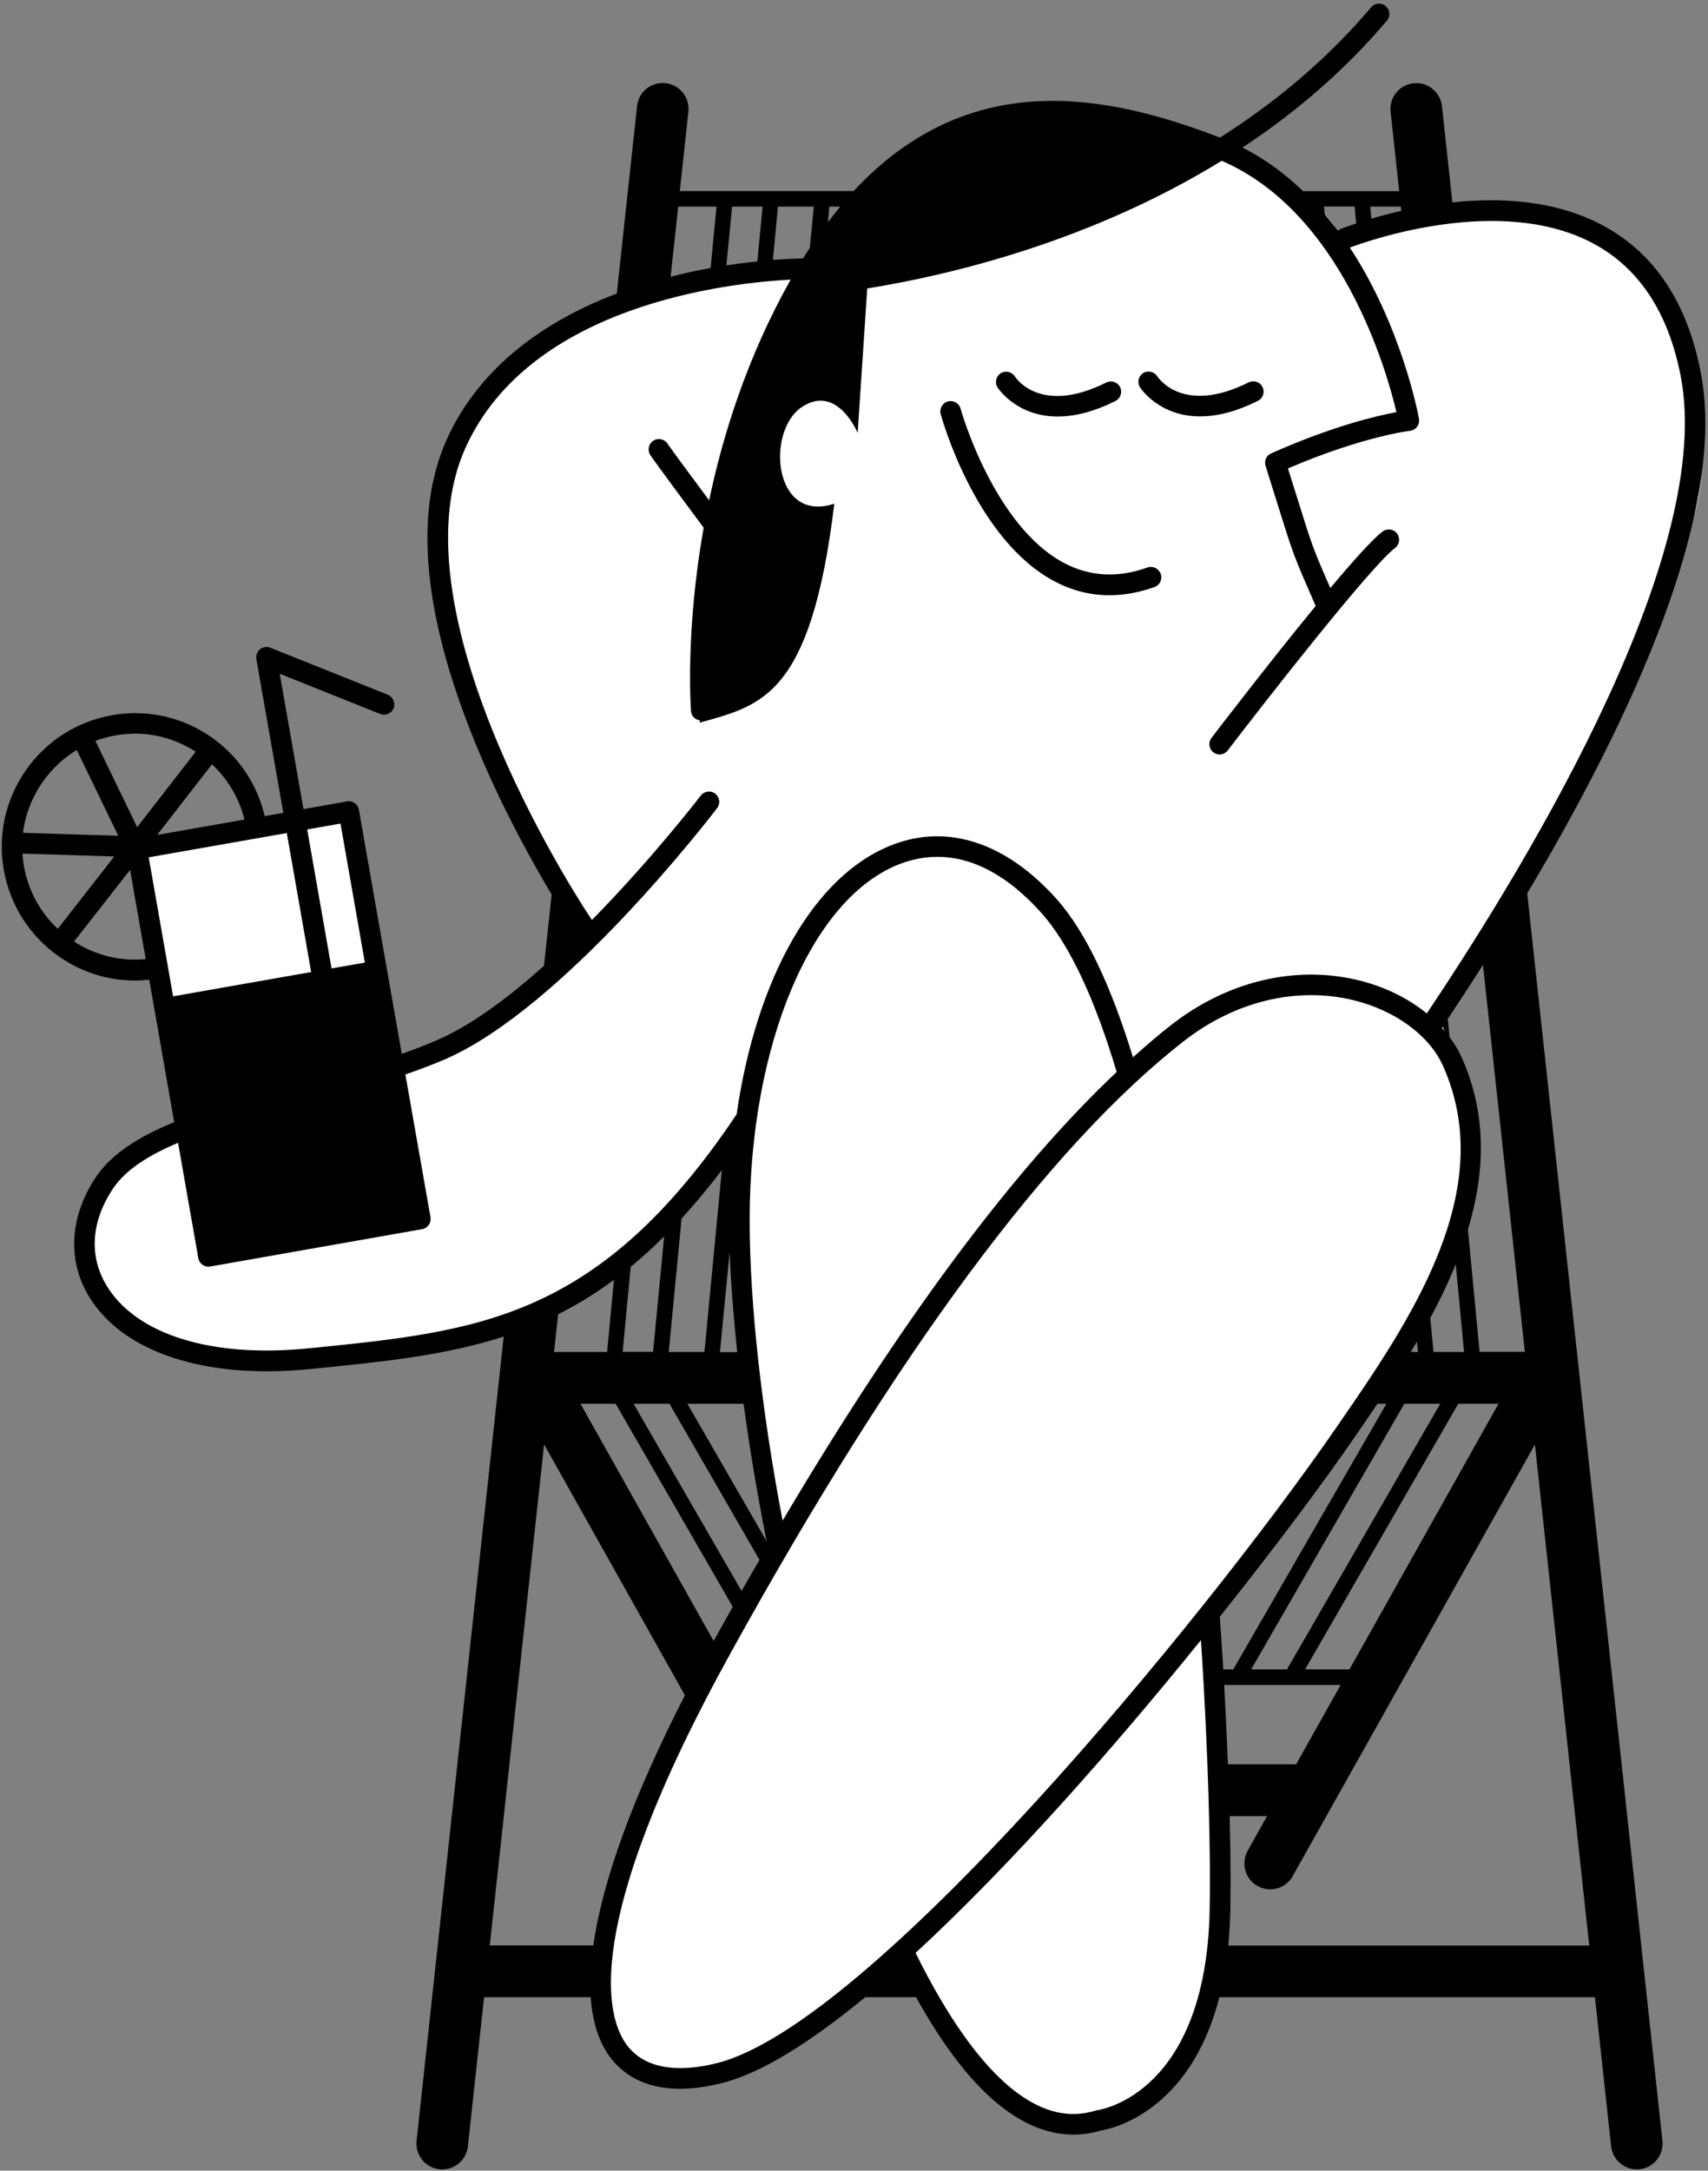 <svg width="303" height="385" viewBox="0 0 303 385" fill="none" xmlns="http://www.w3.org/2000/svg">
<rect x="0" y="0" width="303" height="385" fill="#808080" stroke="none"/>
<path d="M105.056 166.023C105.056 166.023 80.053 131.404 78.222 110.438C76.392 89.472 80.493 65.324 100.955 57.128C121.416 48.931 143.707 48.025 143.707 48.025L196.448 26.617L218.739 28.429C218.739 28.429 233.292 33.444 237.393 41.177C245.573 39.807 275.14 32.516 286.495 42.546C297.872 52.577 308.323 79.905 297.409 99.038C290.133 120.004 267.357 168.343 255.076 180.185C267.577 206.453 262.793 222.758 231.682 265.044C220.217 280.641 214.749 286.584 214.749 286.584C214.749 286.584 218.32 350.168 211.507 362.009C204.694 373.851 186.769 382.799 177.64 372.106C167.961 360.794 161.92 346.235 161.92 346.235C161.92 346.235 135.064 367.599 126.421 368.063C117.778 368.527 111.009 366.715 108.275 360.794C105.541 354.873 103.667 342.082 113.523 321.601C124.415 298.978 138.129 272.312 138.129 272.312C138.129 272.312 131.228 235.528 131.669 221.388C132.132 207.271 131.889 200.621 131.889 200.621C131.889 200.621 111.891 227.508 100.514 230.225C89.137 232.965 62.766 244.343 40.938 241.161C19.11 237.98 15.031 226.116 14.568 221.565C14.105 217.014 17.743 207.448 24.578 203.338C31.413 199.229 74.144 189.663 79.149 185.576C84.154 181.488 105.056 166.023 105.056 166.023Z" fill="white"/>
<path d="M223.964 68.638C223.523 67.732 222.421 67.379 221.517 67.82C209.941 73.609 205.51 67.069 205.311 66.76C204.782 65.921 203.658 65.655 202.82 66.163C201.96 66.694 201.695 67.82 202.224 68.682C202.268 68.748 205.532 73.852 212.896 73.852C215.696 73.852 219.114 73.123 223.149 71.09C224.053 70.648 224.427 69.544 223.964 68.638Z" fill="black"/>
<path d="M203.569 100.65C198.343 102.528 193.404 102.263 188.884 99.921C176.272 93.337 170.452 72.68 170.408 72.481C170.143 71.509 169.129 70.935 168.159 71.2C167.188 71.465 166.615 72.481 166.88 73.454C167.122 74.359 173.164 95.856 187.187 103.169C190.251 104.759 193.471 105.577 196.8 105.577C199.402 105.577 202.07 105.091 204.804 104.119C205.752 103.787 206.259 102.727 205.906 101.777C205.553 100.827 204.517 100.319 203.569 100.65Z" fill="black"/>
<path d="M187.629 73.874C190.429 73.874 193.847 73.145 197.882 71.112C198.786 70.67 199.161 69.566 198.698 68.66C198.257 67.754 197.154 67.401 196.25 67.842C184.653 73.653 180.243 67.091 180.044 66.782C179.515 65.942 178.391 65.677 177.553 66.186C176.693 66.716 176.428 67.842 176.957 68.704C176.98 68.748 180.243 73.874 187.629 73.874Z" fill="black"/>
<path d="M61.867 143.96L24.255 150.588L36.934 222.829L74.545 216.201L61.867 143.96Z" fill="white"/>
<path d="M270.927 158.444C272.294 156.146 273.661 153.826 275.028 151.44C296.482 113.816 305.456 85.051 301.685 65.897C299.282 53.635 293.505 44.953 284.509 40.07C276.065 35.475 266.165 34.989 257.654 35.894L255.802 18.839C255.537 16.32 253.244 14.464 250.753 14.774C248.239 15.039 246.409 17.314 246.696 19.833L248.217 33.906H231.173C228.042 30.901 224.493 28.228 220.414 26.174C229.564 20.142 238.361 12.741 246.034 3.661C246.696 2.888 246.586 1.739 245.814 1.076C245.042 0.413 243.896 0.524 243.234 1.297C235.23 10.753 225.992 18.331 216.423 24.406C196.402 16.696 171.994 11.769 151.445 33.884H120.599L122.12 19.811C122.385 17.292 120.577 15.017 118.063 14.752C115.55 14.464 113.279 16.298 113.014 18.817L109.42 52.066C94.868 57.568 84.527 66.361 79.323 77.782C73.172 91.303 75.134 110.171 85.189 133.876C89.51 144.061 94.471 152.987 97.867 158.665L96.499 171.302C90.216 176.913 83.601 181.862 77.516 184.491C75.531 185.353 73.436 186.148 71.276 186.921L63.669 143.619C63.492 142.625 62.544 141.94 61.552 142.139L53.835 143.509L49.624 119.494L67.439 126.63C68.387 127.005 69.446 126.541 69.82 125.614C70.195 124.686 69.732 123.603 68.806 123.228L47.948 114.876C47.331 114.633 46.625 114.744 46.118 115.164C45.611 115.583 45.368 116.246 45.479 116.909L50.263 144.172L46.956 144.746C45.633 139.068 42.326 134.164 37.541 130.783C32.36 127.16 26.098 125.746 19.88 126.851C13.662 127.955 8.238 131.402 4.6 136.594C0.984 141.786 -0.427 148.06 0.676 154.29C1.778 160.52 5.218 165.955 10.399 169.6C14.412 172.428 19.108 173.909 23.915 173.909C24.775 173.909 25.613 173.842 26.473 173.754L30.904 199.028C24.709 201.547 19.726 204.64 16.925 208.904C12.339 215.885 11.92 223.551 15.779 229.936C20.938 238.464 32.448 243.214 47.331 243.214C49.8 243.214 52.358 243.081 55.004 242.816L55.974 242.728C68.211 241.491 79.081 240.386 89.356 237.05L73.9 379.682C73.635 382.2 75.443 384.476 77.957 384.741C78.133 384.763 78.287 384.763 78.464 384.763C80.779 384.763 82.763 383.018 83.006 380.654L85.872 354.231H104.79C105.099 358.671 106.267 362.295 108.34 365.012C110.412 367.707 114.116 370.469 120.643 370.469C122.804 370.469 125.251 370.16 128.073 369.453C135.151 367.685 143.926 362.096 153.474 354.231H162.514C167.364 362.979 172.634 369.939 178.234 374.092C182.269 377.097 186.348 378.599 190.427 378.599C192.059 378.599 193.69 378.356 195.322 377.87C197.13 377.583 211.109 374.644 216.313 354.231H282.944L285.81 380.654C286.075 383.018 288.059 384.763 290.352 384.763C290.529 384.763 290.683 384.763 290.859 384.741C293.373 384.476 295.203 382.2 294.916 379.682L270.927 158.444ZM248.504 36.646L248.592 37.397C246.608 37.861 244.8 38.325 243.278 38.789L243.08 36.646H248.504ZM240.346 36.646C240.346 36.69 240.324 36.734 240.324 36.756L240.588 39.628C239.001 40.158 238.009 40.556 237.81 40.622C237.634 40.689 237.479 40.821 237.347 40.932C236.597 39.937 235.826 38.965 235.01 37.993L234.878 36.623H240.346V36.646ZM147.123 36.646H149.064C148.336 37.529 147.609 38.457 146.881 39.407L147.123 36.778C147.123 36.712 147.123 36.69 147.123 36.646ZM138.017 36.646H144.367L143.662 43.98C143.265 44.599 142.846 45.196 142.449 45.836C141.369 45.858 139.517 45.925 137.113 46.101L137.995 36.756C138.039 36.712 138.017 36.69 138.017 36.646ZM129.837 36.646H135.283L134.357 46.367C132.682 46.543 130.852 46.764 128.867 47.073L129.859 36.778C129.859 36.712 129.837 36.69 129.837 36.646ZM120.312 36.646H127.103L126.067 47.537C123.818 47.935 121.437 48.443 118.967 49.084L120.312 36.646ZM60.406 146.072L64.727 170.727L58.818 171.766L54.497 147.11L60.406 146.072ZM37.607 135.555C40.429 138.207 42.436 141.565 43.362 145.365L27.884 148.082L37.607 135.555ZM20.497 130.43C21.666 130.231 22.835 130.121 24.003 130.121C27.796 130.121 31.478 131.247 34.719 133.324L24.334 146.712L16.925 131.402C18.05 130.982 19.263 130.651 20.497 130.43ZM7.577 138.67C9.208 136.351 11.259 134.451 13.618 133.015L20.983 148.237L4.071 147.706C4.49 144.503 5.659 141.41 7.577 138.67ZM10.245 164.74C7.114 161.802 5.019 157.958 4.247 153.649C4.115 152.898 4.049 152.147 3.983 151.396L20.277 151.904L10.245 164.74ZM13.133 166.994L23.077 154.29L25.855 170.109C21.357 170.55 16.925 169.446 13.133 166.994ZM26.384 152.059L50.881 147.751L55.202 172.406L30.706 176.714L26.384 152.059ZM55.621 239.061L54.651 239.149C37.541 240.872 24.157 236.719 18.91 228.014C15.757 222.8 16.154 216.725 19.99 210.892C22.239 207.49 26.362 204.883 31.588 202.696L35.182 223.154C35.27 223.64 35.535 224.059 35.931 224.325C36.24 224.545 36.615 224.656 36.968 224.656C37.078 224.656 37.188 224.656 37.276 224.634L74.892 218.006C75.884 217.829 76.545 216.879 76.369 215.885L71.915 190.567C74.341 189.727 76.722 188.843 78.971 187.871C100.071 178.681 126.111 144.79 127.213 143.332C127.831 142.537 127.676 141.388 126.883 140.769C126.089 140.151 124.942 140.305 124.325 141.101C124.171 141.3 115.858 152.125 105.01 163.171C104.613 162.641 68.894 109.442 82.631 79.307C94.184 53.966 129.374 50.166 140.266 49.592C140.2 49.703 140.156 49.791 140.09 49.901C132.66 63.201 128.316 76.788 125.802 88.741C122.804 84.72 119.188 79.815 118.416 78.688C117.865 77.849 116.718 77.606 115.88 78.18C115.043 78.733 114.822 79.881 115.373 80.721C116.365 82.201 121.745 89.448 124.832 93.601C121.503 112.292 122.583 125.923 122.583 126.144C122.649 127.005 123.333 127.646 124.149 127.757C124.149 127.889 124.149 128.022 124.127 128.176C134.953 125.105 143.86 123.692 148.005 89.337C137.157 92.916 135.879 76.523 142.185 72.237C148.491 67.951 152.151 76.788 152.151 76.788L153.848 51.161C168.246 48.841 193.272 42.964 216.731 28.515C238.053 37.75 245.968 65.653 247.732 73.099C244.248 73.74 236.377 75.573 225.507 80.412C224.647 80.787 224.228 81.737 224.515 82.643L226.631 89.403C229.476 98.506 229.476 98.506 233.246 107.122L233.4 107.475C225 117.704 215.541 130.054 214.923 130.872C214.306 131.667 214.46 132.816 215.254 133.434C215.585 133.7 215.982 133.81 216.357 133.81C216.908 133.81 217.459 133.567 217.812 133.081C224.603 124.2 243.168 100.45 247.467 97.202C248.283 96.606 248.438 95.457 247.842 94.639C247.247 93.822 246.1 93.667 245.285 94.264C243.543 95.567 240.037 99.478 236.002 104.294C232.871 97.18 232.739 96.694 230.115 88.277L228.483 83.085C241.691 77.407 250.047 76.413 250.135 76.413C250.642 76.347 251.105 76.103 251.392 75.684C251.701 75.286 251.811 74.756 251.723 74.27C251.546 73.254 248.592 57.811 239.464 43.914C242.11 42.92 266.143 34.215 282.812 43.273C290.793 47.604 295.953 55.447 298.136 66.603C304.221 97.534 272.515 150.799 253.112 179.741C249.849 177.09 245.748 175.035 241.095 173.887C229.917 171.125 217.79 173.975 207.824 181.752C205.575 183.497 203.304 185.463 200.989 187.518C197.24 175.323 192.764 165.403 187.407 159.416C178.499 149.474 168.18 146.049 158.346 149.827C144.411 155.174 134.159 173.489 130.675 197.658C130.653 197.681 130.631 197.681 130.631 197.703C106.333 233.935 85.056 236.078 55.621 239.061ZM255.493 248.98L228.439 295.861C228.395 295.928 228.395 296.016 228.373 296.082H221.957L249.121 248.98H255.493ZM250.268 239.79C250.642 239.171 250.995 238.574 251.37 237.956L251.546 239.79H250.268ZM253.729 233.758C255.405 230.665 256.926 227.484 258.249 224.236L259.727 239.79L254.303 239.79L253.729 233.758ZM258.69 248.98H265.834L239.398 296.082H231.526L258.69 248.98ZM262.483 239.79L260.41 218.072C263.431 208.064 263.872 197.658 259.241 187.407C258.69 186.192 257.985 185.043 257.147 183.939L256.838 180.713C258.823 177.731 260.917 174.549 263.078 171.147L270.508 239.767H262.483V239.79ZM256.287 182.878C256.133 182.679 255.956 182.481 255.802 182.304C255.846 182.238 255.89 182.171 255.934 182.105C256.044 182.348 256.177 182.613 256.287 182.878ZM109.222 248.98L129.992 284.992C128.867 287.002 127.743 288.99 126.596 291.045L102.982 248.98H109.222ZM98.462 239.79C98.396 239.79 98.33 239.812 98.285 239.812L99.013 233.095C102.342 231.438 105.628 229.428 108.913 226.998L107.7 239.79H98.462ZM112.397 248.98H118.769L134.732 276.663C133.674 278.496 132.615 280.308 131.557 282.186L112.397 248.98ZM110.456 239.79L111.89 224.678C113.874 223.065 115.836 221.254 117.821 219.287L115.858 239.767H110.456V239.79ZM124.964 239.79H118.636L120.908 216.128C123.267 213.543 125.648 210.693 128.051 207.534L124.964 239.79ZM129.44 221.983C129.639 227.373 130.102 233.383 130.785 239.812H127.721L129.44 221.983ZM121.944 248.98H131.91C132.968 256.757 134.335 264.975 135.989 273.349L121.944 248.98ZM132.99 216.349C132.99 185.22 143.948 159.261 159.647 153.23C161.852 152.39 164.079 151.97 166.306 151.97C172.568 151.97 178.808 155.306 184.673 161.846C189.986 167.767 194.396 177.775 198.1 190.125C179.866 207.313 160 233.979 138.833 269.703C135.107 250.151 132.99 231.218 132.99 216.349ZM105.253 345.04H86.886L96.522 256.182L121.503 300.678C112.331 318.551 106.884 333.552 105.253 345.04ZM214.593 338.898C213.887 371.132 195.499 374.158 194.661 374.269C194.572 374.291 194.462 374.313 194.374 374.335C189.744 375.749 185.18 374.711 180.395 371.154C174.045 366.426 167.982 357.611 162.425 346.366C179.425 330.702 197.836 309.713 213.049 290.89C214.416 311.68 214.791 329.398 214.593 338.898ZM127.191 365.918C122.01 367.221 115.043 367.729 111.25 362.781C107.744 358.185 102.497 342.212 129.705 293.011C159.184 239.657 186.216 203.204 210.051 184.624C219.135 177.554 230.115 174.925 240.213 177.421C247.512 179.233 253.531 183.629 255.934 188.932C266.033 211.223 250.025 234.421 237.149 253.067C213.115 287.908 154.289 359.135 127.191 365.918ZM216.401 286.737C226.499 274.078 234.922 262.722 240.147 255.144C241.514 253.156 242.925 251.101 244.359 248.98H245.946L218.914 295.861C218.87 295.928 218.87 296.016 218.848 296.082H217.018C216.82 293.055 216.621 289.94 216.401 286.737ZM217.172 298.844H237.832L229.939 312.917H217.834C217.658 308.52 217.437 303.793 217.172 298.844ZM217.9 345.04C218.076 343.14 218.209 341.107 218.253 338.964C218.341 334.789 218.319 329.023 218.143 322.108H224.779L221.34 328.249C220.105 330.459 220.877 333.264 223.082 334.502C223.787 334.899 224.559 335.098 225.331 335.098C226.94 335.098 228.483 334.259 229.321 332.756L272.294 256.205L281.93 345.062H217.9V345.04Z" fill="black"/>
</svg>
